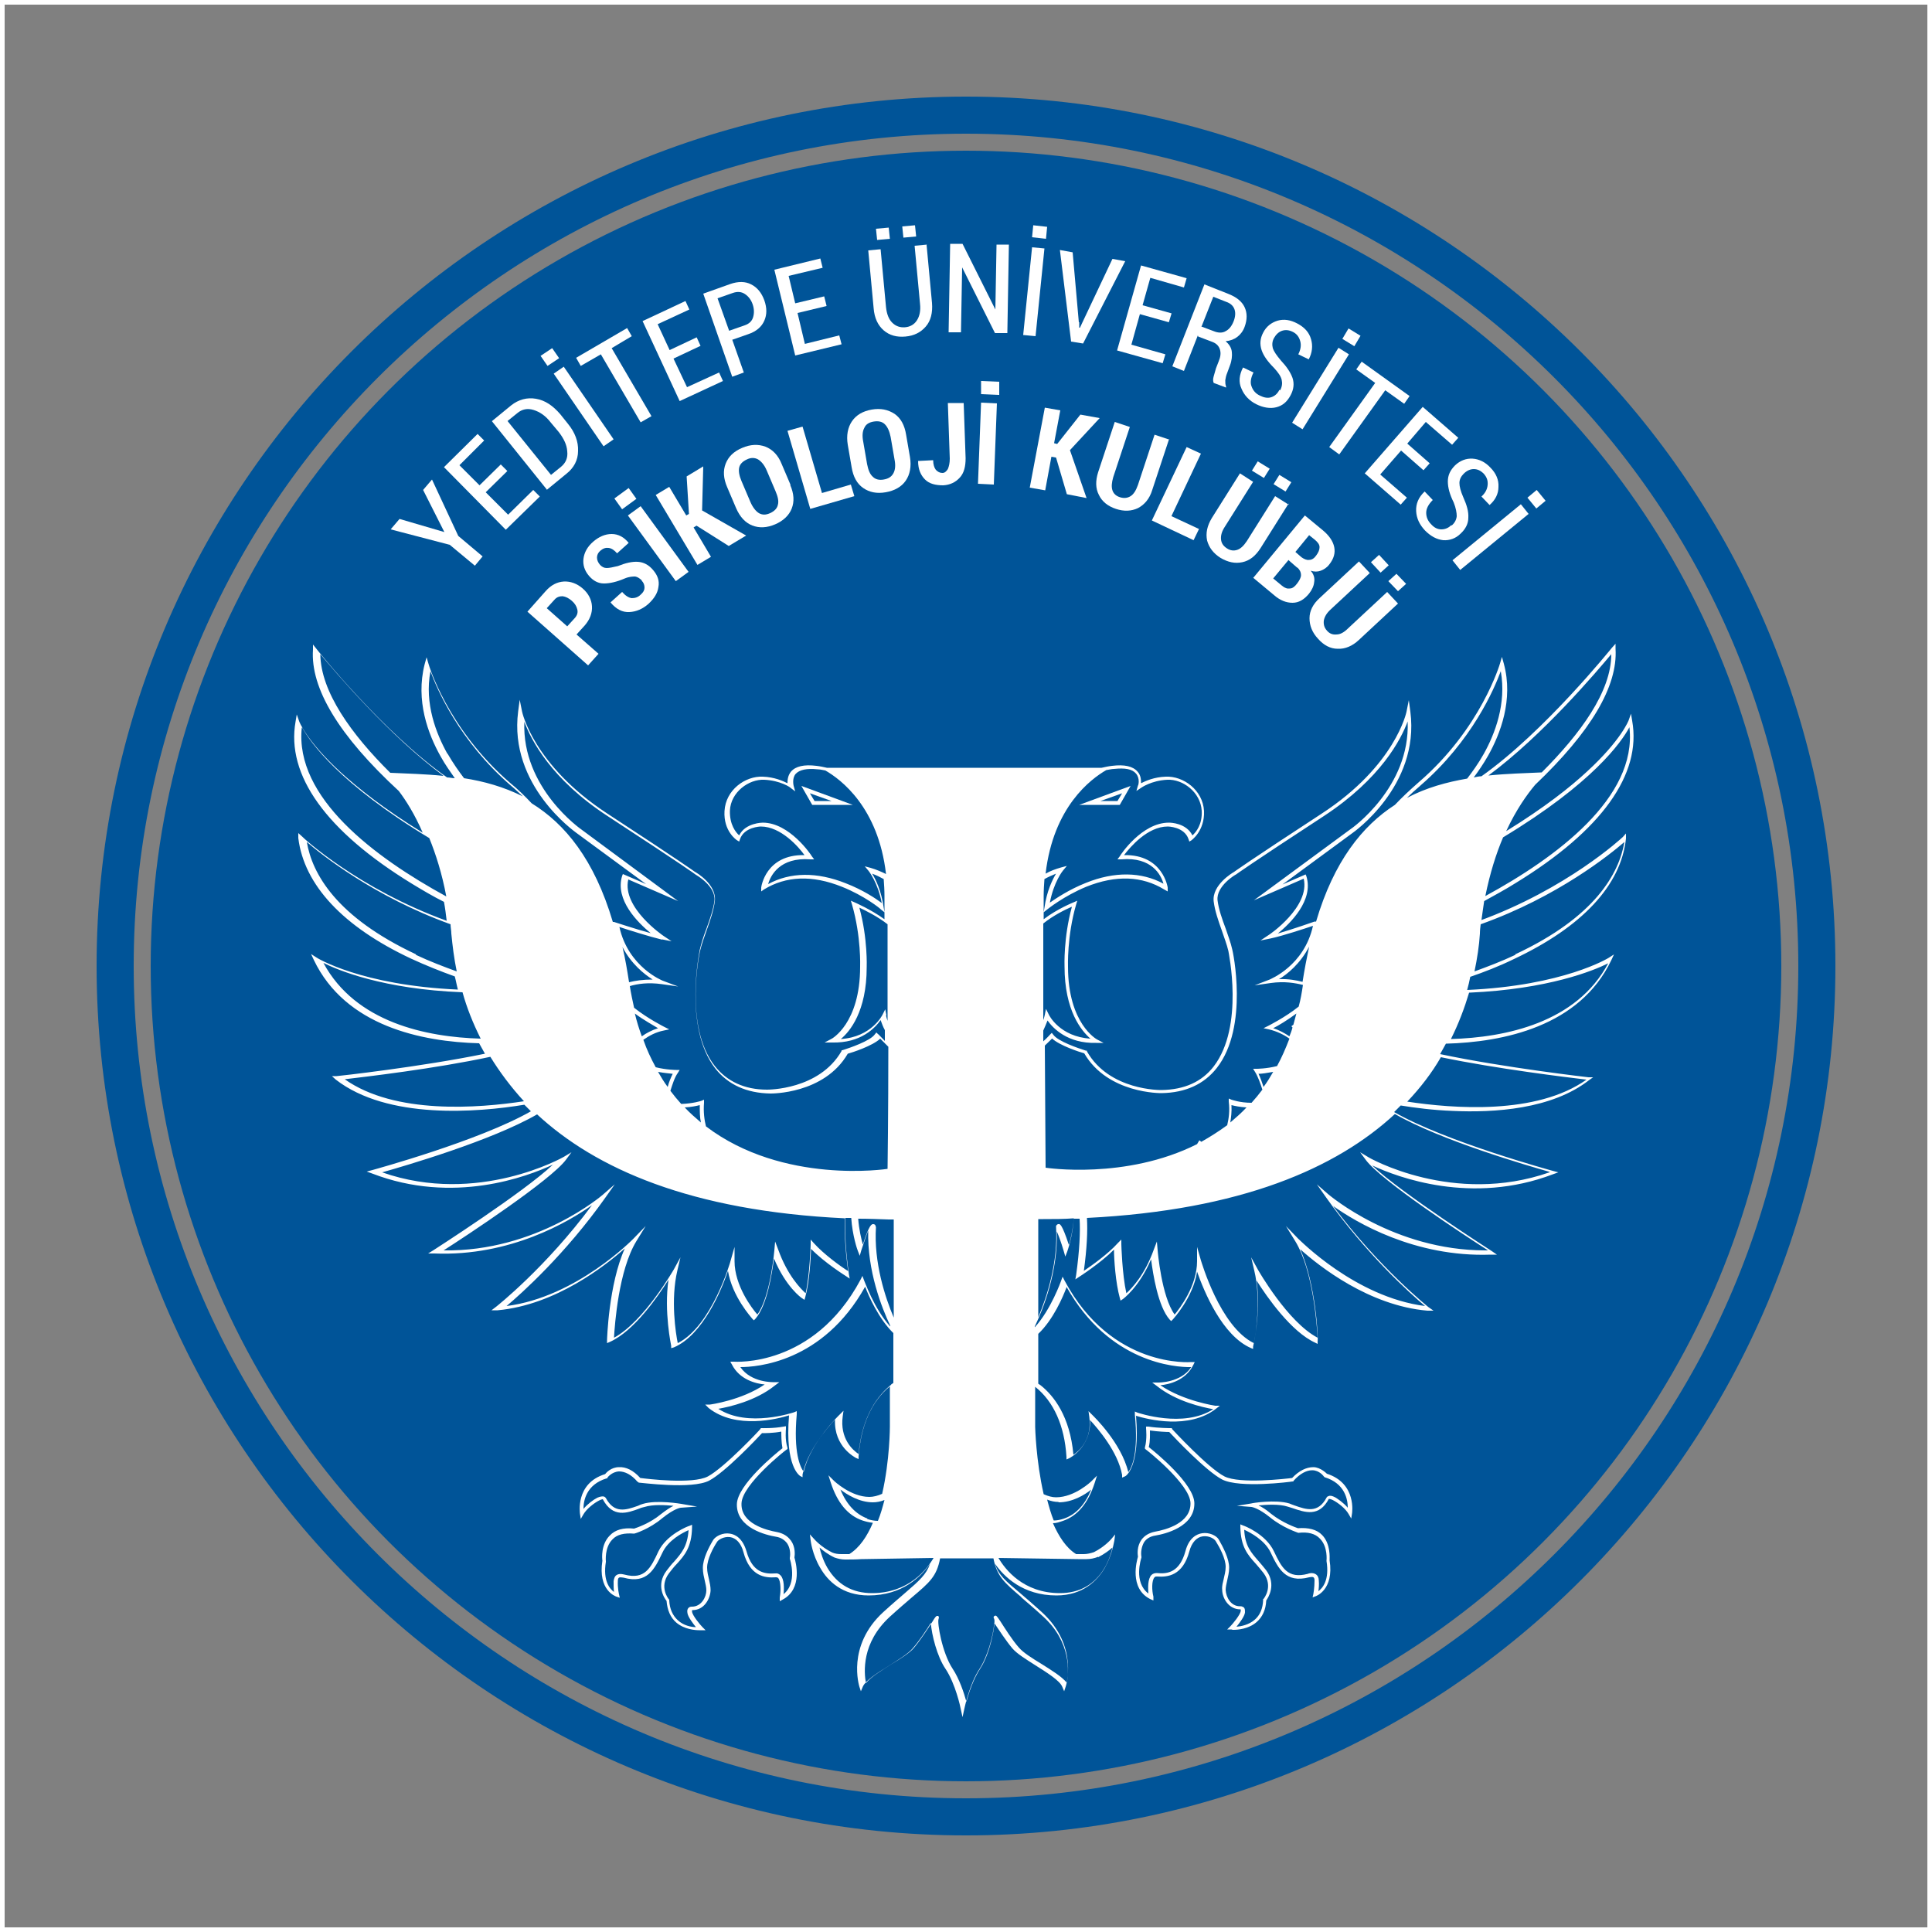 <?xml version="1.0" encoding="UTF-8"?>
<svg xmlns="http://www.w3.org/2000/svg" viewBox="0 0 50 50">
  <rect x="0" y="0" width="50" height="50" fill="#808080" stroke="none"/>
  <defs>
    <style>
      .cls-1 {
        fill: #005498;
      }

      .cls-2 {
        fill: #fff;
      }

      .cls-3 {
        fill: none;
        stroke: #fff;
        stroke-miterlimit: 10;
        stroke-width: .24px;
      }
    </style>
  </defs>
  <g id="Layer_2" data-name="Layer 2">
    <rect class="cls-3" width="50" height="50"/>
  </g>
  <g id="Layer_1" data-name="Layer 1">
    <g>
      <g>
        <g>
          <circle class="cls-1" cx="25" cy="25" r="21.1"/>
          <path class="cls-1" d="m25,47.5c-12.41,0-22.5-10.09-22.5-22.5S12.59,2.5,25,2.5s22.5,10.09,22.5,22.5-10.09,22.5-22.5,22.5Zm0-44.04C13.12,3.46,3.46,13.12,3.46,25s9.66,21.54,21.54,21.54,21.54-9.66,21.54-21.54S36.88,3.46,25,3.46Z"/>
        </g>
        <g>
          <path class="cls-2" d="m20.46,39.86c-.08-.11-.2-.18-.35-.21-.28-.05-.94-.22-.92-.74.01-.49,1.15-1.39,1.16-1.39l.03-.02v-.03c-.07-.21-.04-.49-.04-.49v-.07s-.06.01-.06.01c-.26.05-.57.04-.57.04h-.02s-.01.02-.01.02c0,.01-.93,1-1.36,1.23-.4.21-1.59.06-1.75.04-.18-.2-.37-.29-.55-.28-.2,0-.33.14-.36.18-.78.24-.65,1.02-.65,1.03l.02.13.07-.12c.08-.14.27-.29.41-.36.06-.03.09-.03.09-.03.26.49.63.36.95.24.04-.02.09-.03.13-.04.22-.07.54-.05.75-.03-.08.04-.19.11-.33.22-.29.24-.63.35-.69.37-.28-.03-.49.03-.63.18-.23.23-.2.59-.19.65-.12.77.34.92.36.93l.09.03-.02-.09s-.04-.16-.03-.35c0-.04.01-.07.03-.08.03-.02.09,0,.12,0,.61.17.8-.22,1-.64h0c.15-.33.52-.52.68-.59-.03.42-.18.59-.37.81-.07.07-.13.15-.2.24-.28.37-.06.71,0,.78.02.24.1.43.25.56.21.18.49.2.6.2.03,0,.05,0,.05,0h.11s-.08-.08-.08-.08c-.06-.06-.26-.3-.27-.4,0-.03,0-.04,0-.04,0,0,0,0,.01,0h0s0,0,0,0c.31,0,.46-.3.47-.51,0-.1-.02-.19-.04-.28-.02-.09-.05-.19-.05-.31,0-.22.16-.52.26-.67.03-.05.17-.14.33-.12.16.02.29.16.35.39.17.63.56.67.84.65.02,0,.04,0,.06.02.07.08.07.35.04.5v.1s.07-.04.07-.04c.54-.28.34-.99.31-1.09.01-.07.03-.27-.09-.44Zm-.18,1.39c.01-.14.02-.38-.08-.48-.04-.04-.08-.06-.14-.05-.28.02-.59-.03-.74-.57-.1-.34-.29-.44-.43-.46-.18-.03-.36.06-.43.16-.12.2-.27.49-.27.73,0,.13.03.24.05.33.02.09.04.17.04.25,0,.17-.13.42-.37.42-.02,0-.06,0-.09.03-.03.03-.04.07-.03.13.01.1.14.27.22.37-.12,0-.32-.04-.47-.18-.13-.12-.21-.29-.22-.51v-.02s-.01-.01-.01-.01c-.01-.01-.26-.32,0-.67.07-.09.13-.17.2-.24.21-.23.39-.44.4-.95v-.07s-.07.03-.07.03c-.02,0-.59.22-.8.66h0c-.2.43-.35.74-.88.6-.01,0-.12-.04-.2.01-.05.03-.07.09-.08.16,0,.11,0,.21.01.28-.11-.08-.29-.29-.21-.78h0s0-.01,0-.01c0,0-.04-.36.17-.57.12-.13.31-.17.56-.15h0s0,0,0,0c.02,0,.4-.12.73-.4.31-.25.47-.27.48-.27l.42-.03-.41-.07s-.63-.11-.99,0c-.04.01-.09.03-.13.05-.31.11-.61.21-.83-.2,0,0-.02-.03-.05-.04-.04-.01-.1,0-.17.03-.1.05-.25.16-.36.29,0-.21.07-.63.6-.79h.02s0-.02,0-.02c0,0,.11-.15.3-.16.15,0,.32.08.48.27h.01s.02.02.02.02c.06,0,1.37.18,1.82-.05.42-.22,1.25-1.1,1.37-1.23.07,0,.29,0,.5-.04,0,.09,0,.27.03.43-.18.14-1.17.95-1.18,1.45-.01.62.77.8,1.01.84.13.02.22.08.29.17.08.12.09.27.07.38h0s0,.02,0,.02c0,0,.22.64-.18.93Z"/>
          <path class="cls-2" d="m34.35,38.15s-.17-.18-.36-.18c-.18,0-.37.09-.55.28-.16.02-1.35.16-1.75-.04-.43-.22-1.35-1.22-1.36-1.23v-.02s-.04,0-.04,0c0,0-.31,0-.57-.04h-.06s0,.05,0,.05c0,0,.03.28-.03.49v.03s.02.02.02.02c.01,0,1.15.9,1.16,1.39.01.52-.64.69-.92.74-.15.03-.27.1-.35.21-.12.17-.1.37-.09.44-.03.1-.23.81.31,1.09l.09.04v-.1c-.04-.15-.05-.42.03-.5.02-.02.03-.02.06-.02.28.02.67-.02.84-.65.06-.23.19-.37.35-.39.16-.02.29.06.33.12.1.16.26.45.26.67,0,.12-.03.21-.05.31-.02.09-.05.18-.04.28,0,.21.16.51.47.51h0s.01,0,.01,0c0,0,0,.01,0,.04-.01.1-.21.34-.27.4l-.08.08h.11s.02.01.05.01c.11,0,.39-.02.6-.2.15-.13.24-.32.25-.56.05-.07.27-.41,0-.78-.07-.09-.14-.17-.2-.24-.19-.22-.35-.39-.37-.81.16.07.53.27.68.58h0c.2.42.39.81,1,.65.02,0,.08-.02.11,0,.02.01.03.04.03.08,0,.19-.03.35-.03.35l-.02.09.08-.03s.48-.16.36-.93c0-.06.03-.42-.19-.65-.14-.15-.36-.2-.63-.18-.06-.02-.4-.14-.69-.37-.13-.11-.24-.18-.33-.22.21-.02.53-.04.75.03.04.01.09.03.13.04.32.11.69.24.94-.24,0,0,.04,0,.1.03.14.07.33.22.41.36l.07.12.02-.13s.13-.78-.65-1.03Zm.2.6c-.07-.04-.13-.05-.17-.03-.04.01-.05.04-.05.04-.22.41-.52.31-.83.2-.05-.02-.09-.03-.13-.05-.36-.11-.97-.01-.99,0l-.37.06.38.03s.17.02.48.27c.33.27.71.39.73.4h0s0,0,0,0c.25-.03.44.02.56.15.21.21.17.57.17.57h0s0,.01,0,.01c.08.49-.1.7-.21.78.01-.07.02-.17.01-.28,0-.07-.03-.13-.08-.16-.08-.05-.19-.02-.2-.01-.53.14-.68-.16-.88-.58h0c-.21-.45-.78-.67-.8-.67l-.07-.03v.07c.01.51.19.72.4.95.06.07.13.15.2.24.26.35.01.66,0,.67h-.01s0,.03,0,.03c-.01.22-.08.39-.22.51-.15.13-.35.17-.47.18.08-.1.21-.27.22-.37,0-.06,0-.1-.03-.13-.03-.02-.06-.03-.08-.03,0,0-.01,0-.02,0-.24,0-.36-.24-.37-.42,0-.08.02-.16.04-.25.02-.1.05-.2.05-.33,0-.23-.15-.52-.27-.73-.06-.1-.25-.19-.43-.16-.14.02-.34.12-.43.46-.15.55-.46.6-.74.57-.05,0-.1.01-.14.05-.1.1-.09.34-.08.48-.39-.29-.19-.9-.18-.93h0s0-.02,0-.02c-.02-.11,0-.26.07-.38.06-.09.16-.15.29-.17.24-.04,1.02-.22,1.01-.84-.01-.5-1-1.31-1.18-1.45.04-.16.03-.34.03-.43.21.03.43.04.5.04.13.14.95,1.01,1.37,1.23.46.23,1.77.06,1.82.05h.02s.01-.02.01-.02c.16-.18.33-.27.48-.27.19,0,.3.16.3.16h0s.02.02.02.02c.53.16.6.58.6.79-.11-.13-.27-.24-.36-.29Z"/>
          <path class="cls-2" d="m28.98,20.83l.28-.49-1.33.49h1.05Zm-.06-.1h-.44l.56-.2-.12.2Z"/>
          <path class="cls-2" d="m21.02,20.83h1.05l-1.33-.49.28.49Zm.06-.1l-.12-.2.56.2h-.44Z"/>
          <path class="cls-2" d="m38.34,23.81c.02-.17.05-.33.07-.49.27-.15.55-.3.82-.47,2.22-1.36,3.26-2.81,3.01-4.2l-.03-.18-.06.17s-.19.51-1.07,1.32c-.44.41-1.11.94-2.1,1.55.26-.56.54-.95.75-1.2,1.44-1.37,2.14-2.55,2.08-3.52v-.13s-.09.1-.09.1c-.02.02-1.74,2.17-3.38,3.33-.07,0-.14.02-.2.03.12-.16.25-.35.37-.56.32-.57.66-1.45.41-2.38l-.05-.18-.05.17s-.49,1.69-2.11,3.08c-.24.21-.44.4-.61.58-.84.54-1.58,1.46-2.04,3.02h-.04s-.54.19-.95.31c.33-.27.93-.86.74-1.48l-.02-.05-.6.26,1.81-1.33s1.75-1.21,1.5-3.14l-.04-.3-.06.3s-.28,1.39-2.2,2.64c-1.93,1.26-2.27,1.51-2.27,1.51-.02.01-.57.33-.52.76.03.24.12.5.21.75.06.18.13.36.17.53,0,.02.42,1.95-.38,2.99-.31.4-.76.6-1.35.61-.02,0-1.35.02-1.93-1v-.02s-.03,0-.03,0c-.19-.06-.72-.24-.84-.41l-.04-.05-.04.04s-.07.08-.18.18c0-.09,0-.19,0-.28.04-.09.08-.18.11-.26.14.2.52.6,1.26.58h.19s-.17-.09-.17-.09c0,0-.75-.4-.75-1.88,0,0-.03-.79.21-1.61l.03-.1-.09.04s-.43.17-.78.44c0-.21,0-.41,0-.6,0-.15.01-.3.02-.44.09-.05.2-.1.3-.14-.09.15-.24.45-.3.88l-.02.12.1-.08s.42-.34,1-.58c.77-.31,1.45-.28,2.02.07l.09.05v-.1s-.12-.86-1.13-.84c.16-.21.61-.74,1.13-.74h0s.43,0,.54.33l.02.06.05-.03s.35-.24.33-.76c-.03-.55-.54-.91-.99-.89-.3.01-.52.11-.64.17,0-.08,0-.2-.09-.3-.12-.14-.34-.19-.66-.15-.09.01-.18.03-.27.05h-7.11c-.09-.02-.18-.04-.27-.05-.32-.04-.54.01-.66.15-.08.1-.09.21-.09.3-.12-.06-.34-.16-.64-.17-.45-.02-.96.34-.99.89-.03.52.31.75.33.76l.05.03.02-.06c.11-.32.53-.33.54-.33,0,0,0,0,0,0,.52,0,.98.53,1.13.74-1.01-.02-1.12.83-1.12.84v.1s.07-.05.07-.05c.57-.35,1.25-.38,2.02-.07.58.23,1,.57,1,.58l.1.08-.02-.12c-.06-.43-.2-.72-.3-.88.11.04.21.09.3.14.01.14.02.29.02.44,0,.19,0,.39,0,.6-.36-.26-.76-.43-.78-.44l-.09-.04.03.1c.24.83.21,1.6.21,1.61,0,1.47-.74,1.87-.75,1.87l-.17.09h.19c.75.02,1.12-.38,1.26-.58.03.08.06.17.11.26,0,.09,0,.19,0,.28-.1-.1-.17-.18-.18-.18l-.04-.04-.04.05c-.12.17-.65.35-.84.41h-.02s0,.02,0,.02c-.58,1.01-1.91,1-1.93,1-.59,0-1.04-.22-1.35-.61-.81-1.03-.39-2.97-.38-2.99.04-.17.11-.36.17-.53.09-.25.18-.51.21-.75.05-.44-.5-.75-.52-.76,0,0-.34-.25-2.27-1.51-1.91-1.25-2.2-2.63-2.2-2.64l-.06-.3-.04.3c-.25,1.92,1.48,3.12,1.5,3.14l1.81,1.33-.6-.26-.02.05c-.19.62.41,1.21.74,1.48-.41-.11-.94-.29-.95-.29h-.03c-.48-1.62-1.24-2.54-2.1-3.07-.17-.18-.35-.36-.56-.53-1.62-1.4-2.11-3.07-2.11-3.08l-.05-.17-.05.18c-.24.94.09,1.81.41,2.38.12.22.26.41.37.57-.07,0-.13-.02-.2-.02-1.65-1.16-3.37-3.31-3.39-3.34l-.08-.1v.13c-.07,1,.67,2.23,2.22,3.66.19.25.41.6.62,1.08-1.01-.62-1.68-1.16-2.13-1.57-.88-.81-1.07-1.31-1.07-1.32l-.06-.17-.03.18c-.25,1.39.79,2.84,3.01,4.2.28.17.55.33.83.47.03.16.05.32.07.49-2.29-.83-3.73-2.16-3.74-2.18l-.1-.09v.13c.15,1.21,1.15,2.29,2.92,3.12.39.18.77.33,1.13.46.03.11.05.23.08.34-2.5-.11-3.65-.82-3.66-.83l-.14-.09.07.15c.82,1.72,2.8,2.12,4.28,2.16.05.09.1.18.15.27-1.65.34-3.81.58-3.84.58h-.12s.1.09.1.09c1.34,1.04,3.67.85,4.88.65.06.06.11.11.17.17-1.35.77-4.07,1.51-4.1,1.52l-.15.04.14.05c2.1.81,4.02.08,4.68-.23-.76.72-3.07,2.2-3.1,2.22l-.13.08h.16c1.97.08,3.49-.83,4.08-1.25-1.2,1.62-2.46,2.61-2.47,2.62l-.13.1h.16c1.51-.14,2.79-1.16,3.29-1.6-.42.93-.46,2.36-.46,2.38v.07s.07-.03.07-.03c.63-.28,1.25-1.18,1.52-1.61-.12.83.07,1.7.07,1.71v.06s.07-.02.07-.02c.75-.32,1.23-1.48,1.4-1.98.11.67.61,1.21.63,1.24l.04.04.04-.04c.3-.34.43-1.17.48-1.56.31.74.71,1.02.73,1.03l.06.04.02-.07c.11-.4.14-.99.15-1.25.35.36.88.69.91.71l.09.06-.02-.11c-.09-.64-.11-1.11-.09-1.46.05,0,.1,0,.15,0,.03.46.16.83.17.85l.05.13.04-.14c.09-.27.14-.42.18-.51-.03,1.03.35,2,.57,2.46v.02c-.42-.46-.67-1.19-.68-1.2l-.04-.11-.05.1c-1.22,2.28-3.26,2.12-3.28,2.12h-.09s.04.07.04.07c.2.4.63.5.85.52-.6.41-1.41.52-1.42.52h-.12s.09.09.09.09c.71.56,1.79.28,2.08.19-.11,1.34.28,1.56.29,1.57l.06.03v-.07c.12-.6.62-1.19.84-1.42-.03.71.53.98.54.99l.07.03v-.07c.06-.8.34-1.43.81-1.81v1.04s0,.87-.2,1.74c-.11.05-.23.08-.33.08-.48,0-.91-.41-.92-.42l-.14-.14.06.19c.17.52.44.85.82.98.09.03.18.05.27.06-.15.35-.34.64-.61.81-.07,0-.14,0-.21,0-.08,0-.16-.01-.23-.04-.29-.14-.47-.35-.47-.35l-.11-.12.02.16s.04.36.25.71c.19.33.56.71,1.25.71.87,0,1.36-.49,1.59-.82-.1.28-.27.43-.64.75-.15.13-.34.29-.57.5-.96.88-.62,1.92-.62,1.93l.04.12.05-.12c.07-.16.38-.36.69-.55.25-.16.48-.3.6-.44.16-.18.36-.48.47-.66.02.3.16.87.38,1.19.26.39.39,1.01.39,1.02l.05.23.05-.23s.13-.63.39-1.02c.21-.32.36-.88.38-1.19.12.18.31.47.47.66.12.14.35.28.6.44.3.19.62.39.69.55l.05.12.04-.12s.35-1.05-.62-1.93c-.23-.21-.42-.37-.57-.5-.37-.31-.55-.46-.64-.75.23.33.72.82,1.59.82.69,0,1.06-.39,1.25-.71.2-.35.24-.69.25-.71l.02-.16-.1.12s-.17.2-.45.34c-.09.03-.18.05-.26.05-.06,0-.13,0-.2,0-.26-.16-.45-.46-.6-.8.09,0,.17-.03.26-.06.38-.13.65-.46.82-.98l.06-.19-.14.14s-.43.42-.92.42c-.1,0-.21-.03-.32-.08-.2-.87-.22-1.74-.22-1.74v-1.04c.48.38.76,1.01.81,1.81v.07s.07-.03.07-.03c0,0,.57-.28.54-.99.21.23.72.82.83,1.42v.07s.07-.03.07-.03c.02,0,.4-.23.29-1.57.29.09,1.37.37,2.08-.19l.09-.07h-.12s-.82-.12-1.42-.53c.22-.02.65-.12.85-.52l.04-.08h-.09s-2.06.18-3.28-2.11l-.05-.1-.04.11s-.26.74-.68,1.2v-.02c.22-.46.6-1.42.57-2.46.04.09.1.24.18.51l.04.14.05-.13s.14-.39.17-.85c.05,0,.1,0,.15,0,.02.34,0,.81-.09,1.46l-.02.11.09-.06s.55-.35.91-.71c0,.25.04.85.15,1.25l.02.07.06-.04s.42-.3.73-1.03c.05.39.18,1.22.48,1.56l.04.04.04-.04s.53-.57.63-1.24c.18.51.65,1.66,1.4,1.98l.05.02v-.06s.21-.88.09-1.71c.27.43.9,1.33,1.52,1.61l.06.03v-.07c.02-.09-.05-1.48-.45-2.38.49.44,1.78,1.46,3.29,1.59h.16s-.13-.09-.13-.09c-.01-.01-1.27-1.01-2.47-2.62.59.42,2.11,1.33,4.08,1.26h.16s-.13-.09-.13-.09c-.03-.02-2.34-1.5-3.1-2.22.66.31,2.58,1.03,4.68.23l.14-.05-.15-.04s-2.76-.75-4.1-1.52c.06-.06.11-.11.17-.17.37.06.83.12,1.34.14,1.08.05,2.57-.04,3.54-.8l.1-.07h-.12s-2.19-.25-3.84-.6c.05-.09.1-.18.15-.27,1.48-.04,3.46-.44,4.28-2.16l.07-.15-.14.09s-1.16.72-3.66.83c.03-.11.06-.23.08-.34.35-.12.74-.27,1.13-.46,1.76-.83,2.77-1.9,2.9-3.12v-.13s-.08.09-.08.09c-.02.02-1.45,1.35-3.74,2.18Zm-6.47,4.79c.08.02.21.05.39.06-.13.14-.28.27-.42.39.02-.13.04-.28.03-.45Zm1.6-2.08l-.05.04.03.03c-.02.08-.05.16-.08.23-.12-.08-.26-.16-.42-.21.14-.07.37-.21.6-.38-.03.1-.05.2-.08.3Zm-.77,1.61c-.04-.12-.08-.24-.13-.34.08,0,.22-.02.38-.05-.08.14-.16.27-.25.39Zm9.47-9.3c.2,1.81-1.89,3.36-3.73,4.36.12-.59.28-1.1.46-1.52,2.32-1.4,3.06-2.46,3.27-2.85Zm-.47-1.9c0,.97-.8,2.06-1.8,3.06-.42.02-.89.03-1.38.08,1.41-1.04,2.82-2.71,3.18-3.14Zm-4.94,3.4c1.34-1.16,1.91-2.5,2.08-2.96.15.84-.15,1.62-.44,2.14-.14.25-.3.47-.43.64-.52.09-1.05.23-1.56.5.1-.1.21-.2.34-.31Zm-3.05,5.08c-.16-.04-.36-.08-.61-.07.22-.13.55-.4.78-.84-.06.28-.12.59-.17.91Zm-6.49,1.46c.2.19.73.36.84.39.61,1.05,1.99,1.03,2,1.03.62-.01,1.1-.23,1.43-.65.84-1.07.41-3.05.4-3.07-.04-.18-.11-.36-.17-.54-.09-.24-.18-.49-.21-.73-.04-.37.47-.67.48-.67,0,0,.34-.25,2.27-1.51,1.48-.97,2-1.99,2.17-2.45.07,1.71-1.46,2.78-1.48,2.79l-2.5,1.84,1.29-.56c.17.73-.9,1.46-.91,1.46l-.21.14.25-.05c.33-.07.9-.26,1.11-.33-.23,1.04-1.11,1.38-1.12,1.39l-.39.15.42-.06c.35-.05.63,0,.83.05-.03.2-.06.38-.11.56-.35.28-.79.5-.79.5l-.12.06.14.03c.21.05.39.14.53.24-.1.26-.2.49-.32.71-.28.07-.52.07-.53.07h-.09s.05.08.05.08c.07.11.14.3.19.46-.09.12-.18.23-.28.34-.31,0-.51-.08-.52-.08l-.07-.03v.08c.03.24,0,.44-.04.61-.22.16-.44.3-.67.43,0,0,0,0,0,0l-.05-.04-.03.05s-.01.02-.03.05c-1.85.93-3.92.61-3.92.61,0,0-.01-1.44-.02-3.16.09-.09.17-.16.21-.21Zm.52-3.4c-.22.8-.19,1.53-.19,1.54,0,1.15.44,1.67.67,1.87-.79-.05-1.07-.6-1.08-.63l-.07-.14-.03.15s-.02.09-.04.14c0-.84,0-1.72,0-2.5.26-.21.57-.36.73-.43Zm1.09-3.57c.28-.03.47,0,.57.12.11.13.06.31.05.31l-.04.14.12-.08s.26-.19.68-.21c.4-.02.86.32.89.8.02.36-.15.56-.24.64-.16-.32-.56-.33-.61-.33,0,0,0,0,0,0-.7,0-1.25.83-1.27.87l-.06.08h.1c.79-.07,1.03.41,1.09.63-.57-.31-1.27-.32-2.01-.02-.43.17-.77.4-.93.51.1-.53.33-.82.34-.83l.1-.12-.15.04c-.14.04-.28.09-.4.16.2-1.73,1.17-2.45,1.57-2.68.07-.01.14-.03.2-.03Zm-6.3,2.56l-.15-.04.1.12s.24.3.34.83c-.16-.12-.49-.34-.93-.51-.75-.3-1.44-.29-2.01.02.06-.22.3-.7,1.09-.64h.1s-.06-.08-.06-.08c-.02-.04-.58-.87-1.27-.87h0s-.45,0-.61.33c-.09-.08-.25-.28-.24-.64.02-.48.49-.82.89-.8.42.02.68.2.68.21l.12.09-.04-.14s-.05-.19.05-.31c.1-.11.29-.15.57-.12.07,0,.13.02.2.03.4.23,1.37.95,1.57,2.68-.12-.06-.26-.12-.4-.16Zm.41,3.81l-.03-.15-.07.14s-.28.58-1.08.63c.23-.19.67-.71.67-1.86,0,0,.03-.74-.19-1.54.15.07.46.22.73.43,0,.79,0,1.66,0,2.5-.02-.05-.03-.1-.04-.14Zm-5.81-1.96l.25.05-.21-.14s-1.08-.73-.91-1.46l1.29.56-2.5-1.85s-1.55-1.07-1.48-2.79c.17.46.69,1.49,2.17,2.45,1.93,1.26,2.26,1.5,2.27,1.51,0,0,.52.29.48.67-.03.23-.12.48-.21.73-.07.18-.13.37-.17.54,0,.02-.43,2,.4,3.07.33.42.81.64,1.43.65.01,0,1.39.02,2-1.03.11-.03.64-.2.84-.39.04.04.12.12.21.21,0,1.73-.02,3.16-.02,3.16,0,0-2.7.42-4.7-1.1-.04-.16-.07-.37-.05-.61v-.08s-.07.03-.07.03c0,0-.21.07-.52.08-.1-.11-.19-.22-.28-.34.05-.16.11-.35.19-.46l.05-.08h-.09s-.25,0-.53-.07c-.12-.22-.23-.45-.32-.71.14-.1.32-.2.53-.24l.14-.03-.12-.06s-.44-.22-.79-.5c-.04-.18-.08-.37-.11-.56.2-.06.48-.1.83-.05l.42.06-.4-.15s-.89-.35-1.12-1.39c.21.07.78.25,1.11.33Zm1.01,4.74c-.14-.12-.29-.25-.42-.39.18-.01.31-.04.39-.06,0,.17,0,.32.03.45Zm-1.11-1.31c.16.03.3.04.38.05-.05.1-.1.22-.13.34-.09-.12-.17-.25-.25-.39Zm-.6-1.51c.23.17.47.3.6.38-.16.05-.31.13-.42.21-.07-.19-.13-.38-.18-.59Zm.46-.88c-.25,0-.45.03-.61.07-.05-.32-.1-.62-.17-.91.23.44.56.7.78.84Zm-5.31-5.84c-.29-.52-.6-1.3-.44-2.14.17.47.75,1.81,2.08,2.96.11.09.21.19.31.28-.5-.25-1.01-.39-1.52-.47-.13-.17-.28-.38-.43-.64Zm-3.29-2.58c.36.43,1.78,2.11,3.19,3.15-.49-.05-.96-.06-1.38-.08-1.01-1-1.8-2.1-1.81-3.07Zm-.47,1.9c.21.38.96,1.45,3.29,2.86.17.42.33.92.44,1.51-1.85-1.01-3.93-2.56-3.74-4.37Zm2.95,5.87c-2.07-.97-2.69-2.09-2.83-2.91.37.32,1.73,1.41,3.72,2.13,0,.08.02.16.02.24.03.31.07.64.14.98-.33-.12-.7-.26-1.06-.43Zm-2.4.22c.38.19,1.55.68,3.6.76.11.4.27.8.47,1.2-1.41-.04-3.24-.42-4.07-1.96Zm.56,3.01c.5-.06,2.32-.27,3.76-.58.24.39.53.78.87,1.15-1.18.18-3.34.35-4.64-.57Zm13.01,4.96c-.19-.12-.62-.43-.88-.72l-.08-.09v.12s-.02.77-.13,1.27c-.13-.12-.47-.46-.71-1.13l-.08-.21-.02.23s-.1,1.2-.44,1.66c-.14-.16-.59-.75-.59-1.38v-.37s-.1.35-.1.35c0,.02-.49,1.7-1.37,2.14-.05-.24-.19-1.12-.01-1.88l.08-.34-.17.31s-.78,1.36-1.55,1.77c.02-.34.12-1.75.58-2.5l.24-.39-.32.33s-1.47,1.51-3.28,1.74c.38-.32,1.52-1.34,2.56-2.81l.24-.34-.31.27s-1.71,1.48-4.12,1.44c.58-.37,2.78-1.82,3.17-2.35l.14-.19-.2.12s-2.22,1.27-4.7.4c.6-.17,2.83-.82,4.01-1.5,1.51,1.4,3.97,2.5,7.97,2.69-.02.34,0,.78.08,1.37Zm.72-1.15h0s0-.01,0-.01c0-.03-.03-.05-.06-.05-.04,0-.1,0-.27.53-.04-.15-.1-.39-.12-.67.26,0,.52.01.79.02h.13v2.54c-.22-.52-.52-1.42-.46-2.35Zm.41,4.09c-.34.27-.76.8-.85,1.8-.15-.1-.49-.4-.41-.98l.02-.14-.1.1s-.76.72-.93,1.48c-.09-.12-.27-.49-.18-1.49v-.08s-.07.03-.07.03c-.01,0-1.19.41-1.96-.09.28-.05.96-.2,1.46-.6l.12-.09h-.15s-.58.02-.86-.39c.41,0,2.13-.11,3.23-2.08.09.24.35.83.73,1.2v1.29s-.04.03-.06.04Zm-.62,3.47c-.3-.11-.54-.36-.7-.75.17.13.49.33.84.33.1,0,.2-.02.3-.06-.05.19-.1.37-.17.54-.09,0-.19-.02-.28-.05Zm.12,1.93c-.51,0-.9-.22-1.16-.66-.11-.19-.17-.39-.2-.52.09.08.22.18.39.26.09.03.18.05.27.05.13,0,.28,0,.42-.01l1.87-.03c-.17.29-.64.91-1.59.91Zm3.85.1c.15.13.34.29.57.5.74.67.67,1.44.62,1.72-.13-.16-.39-.32-.66-.49-.23-.14-.47-.29-.58-.42-.17-.19-.37-.51-.48-.68-.1-.15-.11-.16-.15-.14-.02.01-.04.03-.01.08.04.09-.09.87-.36,1.28-.18.27-.3.64-.36.86-.06-.22-.18-.59-.36-.86-.27-.41-.4-1.19-.36-1.28.02-.05,0-.07-.01-.08-.01,0-.02,0-.03,0-.02,0-.05.03-.12.15-.11.17-.32.49-.48.68-.11.13-.35.28-.58.42-.27.17-.53.33-.66.49-.05-.28-.12-1.04.62-1.72.23-.21.42-.37.57-.5.46-.39.64-.54.73-1.01h.69s.69,0,.69,0c.09.46.27.62.73,1.01Zm2-1.03c.16-.08.29-.18.37-.25-.03.13-.09.33-.2.52-.26.44-.65.66-1.16.66-.95,0-1.42-.62-1.59-.91l2.06.03c.07,0,.15,0,.22,0,.1,0,.2-.02.3-.06Zm-1.02-1.42c.35,0,.67-.19.84-.33-.16.39-.39.64-.7.75-.09.03-.18.05-.27.05-.07-.17-.12-.35-.17-.54.1.04.2.06.29.06Zm.2-5.58c1.1,1.97,2.82,2.09,3.23,2.08-.27.41-.85.4-.86.4h-.15s.12.09.12.09c.5.4,1.18.55,1.46.6-.78.5-1.95.09-1.96.09l-.07-.03v.08c.1,1-.08,1.37-.17,1.49-.18-.76-.9-1.45-.93-1.48l-.1-.1.02.14c.08.59-.26.89-.41.99-.09-1-.51-1.53-.85-1.8-.02-.01-.04-.03-.06-.04v-1.29c.39-.37.64-.96.73-1.2Zm.06-1.09c-.18-.54-.23-.54-.27-.53-.03,0-.05.03-.06.05h0s0,.01,0,.01c.06.93-.24,1.83-.46,2.35v-2.54h.13c.27,0,.53,0,.79-.02-.02.28-.08.52-.12.67Zm12.44-1.87c-2.49.87-4.68-.38-4.7-.4l-.2-.12.14.19c.39.54,2.59,1.98,3.17,2.35-.02,0-.05,0-.07,0-2.37,0-4.03-1.43-4.05-1.44l-.31-.27.24.34c1.04,1.47,2.18,2.49,2.56,2.81-1.81-.23-3.26-1.73-3.28-1.74l-.32-.33.24.39c.46.75.56,2.16.58,2.5-.77-.4-1.54-1.75-1.55-1.77l-.17-.31.08.34c.18.75.04,1.64-.01,1.88-.88-.43-1.36-2.12-1.37-2.14l-.1-.35v.37c0,.64-.45,1.22-.58,1.38-.34-.46-.44-1.65-.44-1.66l-.02-.23-.08.21c-.24.67-.58,1.01-.71,1.13-.11-.5-.13-1.26-.13-1.27v-.12s-.09.09-.09.09c-.26.29-.69.59-.88.72.08-.59.1-1.03.08-1.37,3.99-.2,6.46-1.29,7.97-2.69,1.18.68,3.41,1.33,4.01,1.5Zm.96-2.4c-1.3.92-3.45.75-4.64.57.35-.37.64-.75.87-1.15,1.44.3,3.26.52,3.76.58Zm.56-3.01c-.82,1.54-2.66,1.92-4.07,1.96.2-.4.35-.8.47-1.2,2.05-.09,3.22-.57,3.6-.76Zm-2.4-.22c-.36.17-.73.31-1.06.43.07-.34.12-.66.14-.98,0-.08.01-.16.02-.24,1.99-.71,3.35-1.81,3.72-2.13-.14.81-.75,1.94-2.83,2.91Z"/>
        </g>
      </g>
      <g>
        <g>
          <path class="cls-2" d="m11.5,13.77h0s-.55-1.09-.55-1.09l.23-.27.68,1.46.63.53-.2.24-.65-.54-1.53-.4.23-.27,1.16.34Z"/>
          <path class="cls-2" d="m13.12,12.2l-.55.54.58.58.65-.64.17.17-.88.86-1.6-1.62.87-.86.17.17-.64.64.52.52.55-.54.17.17Z"/>
          <path class="cls-2" d="m14.16,12.68l-1.43-1.78.5-.41c.19-.15.41-.21.64-.17.24.04.44.18.63.4l.2.25c.18.22.27.46.26.7,0,.24-.11.44-.3.59l-.5.41Zm-1.03-1.79l1.13,1.4.26-.21c.12-.1.18-.23.16-.4-.01-.17-.09-.33-.22-.5l-.21-.25c-.13-.17-.28-.27-.44-.32-.16-.05-.3-.02-.42.08l-.26.21Z"/>
          <path class="cls-2" d="m14.47,9.27l-.3.2-.18-.26.3-.2.18.26Zm1.41,2.1l-.26.18-1.29-1.88.26-.18,1.29,1.88Z"/>
          <path class="cls-2" d="m16.35,8.7l-.52.31,1.03,1.76-.28.16-1.03-1.76-.52.3-.12-.21,1.32-.77.12.21Z"/>
          <path class="cls-2" d="m18.13,8.95l-.7.33.35.74.83-.38.1.22-1.12.52-.96-2.07,1.11-.52.1.22-.82.38.31.67.7-.33.1.22Z"/>
          <path class="cls-2" d="m18.95,8.79l.3.85-.3.11-.75-2.15.7-.25c.2-.07.39-.07.54.01.16.08.27.22.34.41.07.2.07.37,0,.53-.07.16-.21.28-.42.35l-.4.14Zm-.08-.23l.4-.14c.12-.04.19-.11.22-.21.03-.1.03-.21-.01-.33-.04-.12-.11-.21-.2-.27-.09-.06-.19-.07-.31-.03l-.4.14.3.84Z"/>
          <path class="cls-2" d="m21.39,7.92l-.75.18.19.8.89-.22.06.23-1.2.29-.54-2.22,1.19-.29.06.24-.88.21.17.71.75-.18.06.24Z"/>
          <path class="cls-2" d="m23.98,6.34l.14,1.5c.02.25-.03.46-.16.61-.13.15-.3.24-.53.26-.22.02-.41-.03-.56-.16-.15-.13-.24-.32-.26-.57l-.14-1.5.32-.03.14,1.5c.02.18.07.31.16.4.09.09.2.13.33.12.13-.01.24-.07.31-.18.07-.11.1-.25.08-.43l-.14-1.5.32-.03Zm-.95-.16l-.33.03-.03-.29.33-.03.03.29Zm.68-.06l-.33.03-.03-.29.33-.03.03.29Z"/>
          <path class="cls-2" d="m26.07,8.62h-.32s-.85-1.7-.85-1.7h0s-.03,1.68-.03,1.68h-.32s.04-2.29.04-2.29h.32s.85,1.7.85,1.7h0s.03-1.68.03-1.68h.32s-.04,2.29-.04,2.29Z"/>
          <path class="cls-2" d="m26.8,8.7l-.32-.03.23-2.27.32.03-.23,2.27Zm.27-2.52l-.36-.04.03-.31.36.04-.03.31Z"/>
          <path class="cls-2" d="m27.93,8.34v.14s.02,0,.02,0l.06-.13.78-1.65.33.06-1.09,2.13-.31-.05-.29-2.37.33.06.16,1.81Z"/>
          <path class="cls-2" d="m30.25,8.34l-.75-.21-.22.79.88.25-.07.23-1.18-.33.62-2.2,1.18.33-.07.24-.87-.25-.2.71.75.21-.07.23Z"/>
          <path class="cls-2" d="m31,8.68l-.36.92-.3-.12.83-2.12.63.25c.2.08.34.19.41.34.07.15.07.32,0,.51-.04.11-.11.2-.19.26-.08.06-.18.1-.3.11.09.08.15.17.16.28.01.1,0,.22-.05.35l-.07.19c-.03.07-.04.13-.05.19,0,.06,0,.11.02.16v.03s-.32-.12-.32-.12c-.02-.05-.02-.1,0-.17.02-.07.04-.14.06-.21l.07-.18c.05-.12.06-.22.03-.31-.03-.09-.09-.15-.19-.19l-.37-.14Zm.09-.23l.32.12c.12.05.23.05.31,0,.08-.04.15-.12.2-.24.05-.12.06-.23.03-.32-.03-.09-.1-.16-.22-.2l-.33-.13-.3.76Z"/>
          <path class="cls-2" d="m33.13,10.1c.05-.09.06-.18.04-.27-.02-.09-.09-.19-.2-.31-.16-.16-.27-.31-.32-.46-.05-.15-.04-.3.04-.45.08-.16.21-.26.37-.31.17-.05.34-.02.51.07.19.1.31.23.36.41.05.17.03.35-.06.52h0s-.27-.13-.27-.13c.06-.12.08-.23.05-.34-.03-.11-.09-.19-.19-.24-.1-.05-.19-.06-.28-.03-.09.03-.16.1-.21.19-.05.09-.05.18-.03.26.03.09.1.19.21.32.15.16.25.31.3.45.05.15.03.3-.05.45-.09.17-.21.27-.37.31-.16.04-.34.01-.52-.08-.18-.09-.31-.23-.38-.4-.08-.17-.06-.36.04-.55h0s.27.13.27.13c-.07.14-.09.26-.05.36.04.11.11.19.22.24.1.05.2.07.29.04.09-.03.16-.09.21-.19Z"/>
          <path class="cls-2" d="m33.71,11.11l-.27-.17,1.2-1.94.27.17-1.2,1.94Zm1.34-2.15l-.31-.19.16-.27.31.19-.16.27Z"/>
          <path class="cls-2" d="m36.34,10.45l-.49-.35-1.19,1.66-.26-.19,1.19-1.66-.49-.35.14-.2,1.24.89-.14.2Z"/>
          <path class="cls-2" d="m36.84,12.17l-.58-.51-.54.62.69.6-.16.18-.93-.81,1.5-1.72.92.8-.16.18-.68-.59-.48.56.58.51-.16.18Z"/>
          <path class="cls-2" d="m37.57,13.6c.08-.07.12-.15.13-.24,0-.09-.02-.21-.08-.36-.1-.2-.15-.38-.15-.54,0-.16.06-.29.19-.42.13-.12.28-.18.45-.17s.33.09.46.23c.15.15.22.32.21.5,0,.18-.08.34-.23.47h0s-.21-.22-.21-.22c.1-.09.15-.19.16-.3.01-.11-.02-.2-.1-.29-.08-.08-.16-.12-.26-.12-.09,0-.18.04-.26.12-.07.07-.11.15-.11.24,0,.09.03.21.1.37.09.2.14.37.13.53,0,.15-.07.29-.2.41-.13.13-.29.18-.45.17-.17-.02-.32-.1-.47-.25-.14-.15-.22-.31-.23-.5s.06-.36.22-.51h0s.21.22.21.22c-.11.11-.17.22-.17.33,0,.11.04.21.13.3.08.09.17.13.26.13.09,0,.18-.03.26-.11Z"/>
          <path class="cls-2" d="m37.79,14.75l-.2-.25,1.77-1.45.2.25-1.77,1.45Zm1.97-1.59l-.23-.28.24-.2.23.28-.24.2Z"/>
        </g>
        <g>
          <path class="cls-2" d="m14.92,16.42l.57.5-.27.3-1.57-1.39.47-.53c.14-.16.3-.24.47-.25.17-.01.34.05.49.18.15.13.23.29.24.46.01.17-.05.34-.19.5l-.2.22Zm-.24-.21l.2-.22c.06-.07.08-.14.06-.22-.02-.08-.06-.15-.14-.22-.08-.07-.16-.11-.24-.12-.08,0-.15.02-.21.09l-.2.22.53.47Z"/>
          <path class="cls-2" d="m16.62,15.03c-.06-.06-.12-.1-.18-.11-.06,0-.15,0-.27.05-.21.09-.39.13-.54.13-.15,0-.28-.07-.39-.2-.11-.13-.16-.28-.14-.44.02-.16.1-.31.25-.44.15-.13.31-.2.48-.2.17,0,.32.08.44.23h0s-.3.27-.3.27c-.07-.08-.14-.13-.22-.14-.07-.01-.14.01-.21.07-.06.05-.09.11-.09.18,0,.07.03.13.08.19.05.05.1.08.17.08.07,0,.16-.02.29-.05.2-.08.37-.12.52-.11s.28.08.39.21c.12.14.17.28.14.44-.02.16-.11.3-.26.44-.15.13-.31.2-.49.21-.18.01-.34-.07-.49-.25h0s.3-.27.3-.27c.09.1.17.15.25.16.08,0,.16-.02.23-.09.07-.06.1-.12.1-.18,0-.07-.02-.13-.08-.19Z"/>
          <path class="cls-2" d="m16.47,12.91l-.37.27-.2-.28.37-.27.2.28Zm1.35,1.89l-.33.24-1.24-1.7.33-.24,1.24,1.7Z"/>
          <path class="cls-2" d="m18.05,13.59l-.1.06.45.76-.35.21-1.08-1.81.35-.21.44.74.07-.04-.06-.97.43-.26-.03,1.14,1.14.65-.45.27-.84-.53Z"/>
          <path class="cls-2" d="m20.45,12.55c.1.23.11.43.04.61-.07.18-.22.32-.43.41-.21.09-.41.1-.59.03-.18-.07-.32-.22-.42-.45l-.23-.54c-.1-.23-.11-.43-.04-.61.07-.18.21-.32.43-.41.21-.09.41-.1.6-.03.18.07.33.22.42.45l.23.54Zm-.61-.38c-.06-.14-.14-.23-.22-.28-.09-.05-.19-.05-.29,0-.11.05-.18.12-.2.21-.02.09,0,.21.06.35l.23.54c.06.14.14.24.22.29.09.05.18.05.29,0,.11-.05.18-.12.2-.21.03-.1,0-.22-.06-.36l-.23-.54Z"/>
          <path class="cls-2" d="m21.27,12.76l.75-.22.09.3-1.14.33-.59-2.02.39-.11.5,1.71Z"/>
          <path class="cls-2" d="m23.55,11.83c.04.24,0,.45-.11.61-.11.16-.29.26-.52.3-.23.04-.42,0-.58-.11-.16-.11-.26-.29-.3-.54l-.1-.58c-.04-.24,0-.45.11-.61.11-.16.28-.26.51-.3.23-.04.42,0,.59.11.16.11.26.29.3.54l.1.58Zm-.5-.52c-.03-.15-.08-.26-.15-.33-.07-.07-.17-.09-.29-.07-.12.02-.2.07-.24.16-.05.09-.06.21-.03.36l.1.58c.03.15.07.26.15.33.07.07.17.09.28.07.12-.02.2-.07.25-.16.05-.09.06-.21.03-.36l-.1-.58Z"/>
          <path class="cls-2" d="m24.53,10.43h.41s.05,1.43.05,1.43c0,.21-.04.38-.15.5s-.25.19-.43.2c-.2,0-.36-.04-.47-.15s-.18-.26-.18-.48h0s.39-.02.39-.02c0,.11.03.2.07.25.05.05.1.08.17.08.06,0,.1-.04.14-.1.03-.07.05-.16.05-.27l-.05-1.45Z"/>
          <path class="cls-2" d="m25.72,12.54l-.41-.02.08-2.1.41.02-.08,2.1Zm.12-2.32l-.45-.02v-.34s.47.02.47.02v.34Z"/>
          <path class="cls-2" d="m27.32,11.84l-.11-.02-.16.87-.4-.07.39-2.07.4.07-.16.85.08.02.6-.76.5.09-.77.83.43,1.24-.51-.1-.28-.95Z"/>
          <path class="cls-2" d="m30.25,11.38l-.43,1.3c-.07.23-.2.38-.37.47-.17.08-.36.09-.57.02-.21-.07-.36-.19-.44-.36-.09-.17-.09-.37-.02-.59l.43-1.3.39.13-.43,1.3c-.04.14-.05.25-.02.34.03.09.1.15.2.18.1.03.19.02.27-.03.08-.05.14-.15.19-.29l.43-1.3.39.13Z"/>
          <path class="cls-2" d="m30.32,13.36l.71.33-.14.29-1.08-.51.9-1.9.37.17-.76,1.61Z"/>
          <path class="cls-2" d="m33.35,13.03l-.73,1.16c-.13.2-.28.32-.47.36-.19.04-.37,0-.56-.11-.19-.12-.3-.27-.35-.45-.04-.19,0-.38.12-.58l.73-1.16.34.22-.73,1.16c-.08.12-.11.23-.1.33.01.1.06.17.15.23.09.06.18.07.27.04.09-.03.17-.11.25-.23l.73-1.16.35.22Zm-.64-.66l-.31-.19.15-.24.31.19-.15.24Zm.56.35l-.31-.19.15-.24.31.19-.15.24Z"/>
          <path class="cls-2" d="m32.43,14.96l1.34-1.62.46.38c.17.14.27.29.3.44.03.15-.01.3-.13.45-.06.08-.14.13-.22.16-.08.03-.17.03-.26,0,.08.09.11.19.09.3-.01.1-.06.2-.13.29-.13.16-.27.24-.43.24-.16,0-.32-.06-.48-.2l-.54-.45Zm.91-.46l-.39.47.23.19c.07.06.14.08.2.07.07,0,.13-.05.19-.13.06-.08.1-.15.1-.22,0-.07-.03-.13-.09-.19h-.01s-.23-.2-.23-.2Zm.18-.22l.16.14c.07.05.14.08.2.07.07,0,.13-.04.18-.11.06-.08.09-.15.09-.22,0-.07-.05-.13-.12-.19l-.15-.12-.36.44Z"/>
          <path class="cls-2" d="m36.18,15.62l-1.01.94c-.17.16-.36.24-.55.23-.19,0-.36-.09-.51-.26-.15-.16-.22-.34-.22-.53,0-.19.09-.37.27-.53l1.01-.94.28.3-1.01.94c-.11.1-.16.19-.18.29-.01.1.01.18.08.26.07.08.15.11.25.1.1,0,.2-.06.3-.16l1.01-.94.28.3Zm-.45-.8l-.25-.27.21-.19.25.27-.21.19Zm.45.48l-.25-.26.21-.19.25.26-.21.19Z"/>
        </g>
      </g>
    </g>
  </g>
</svg>